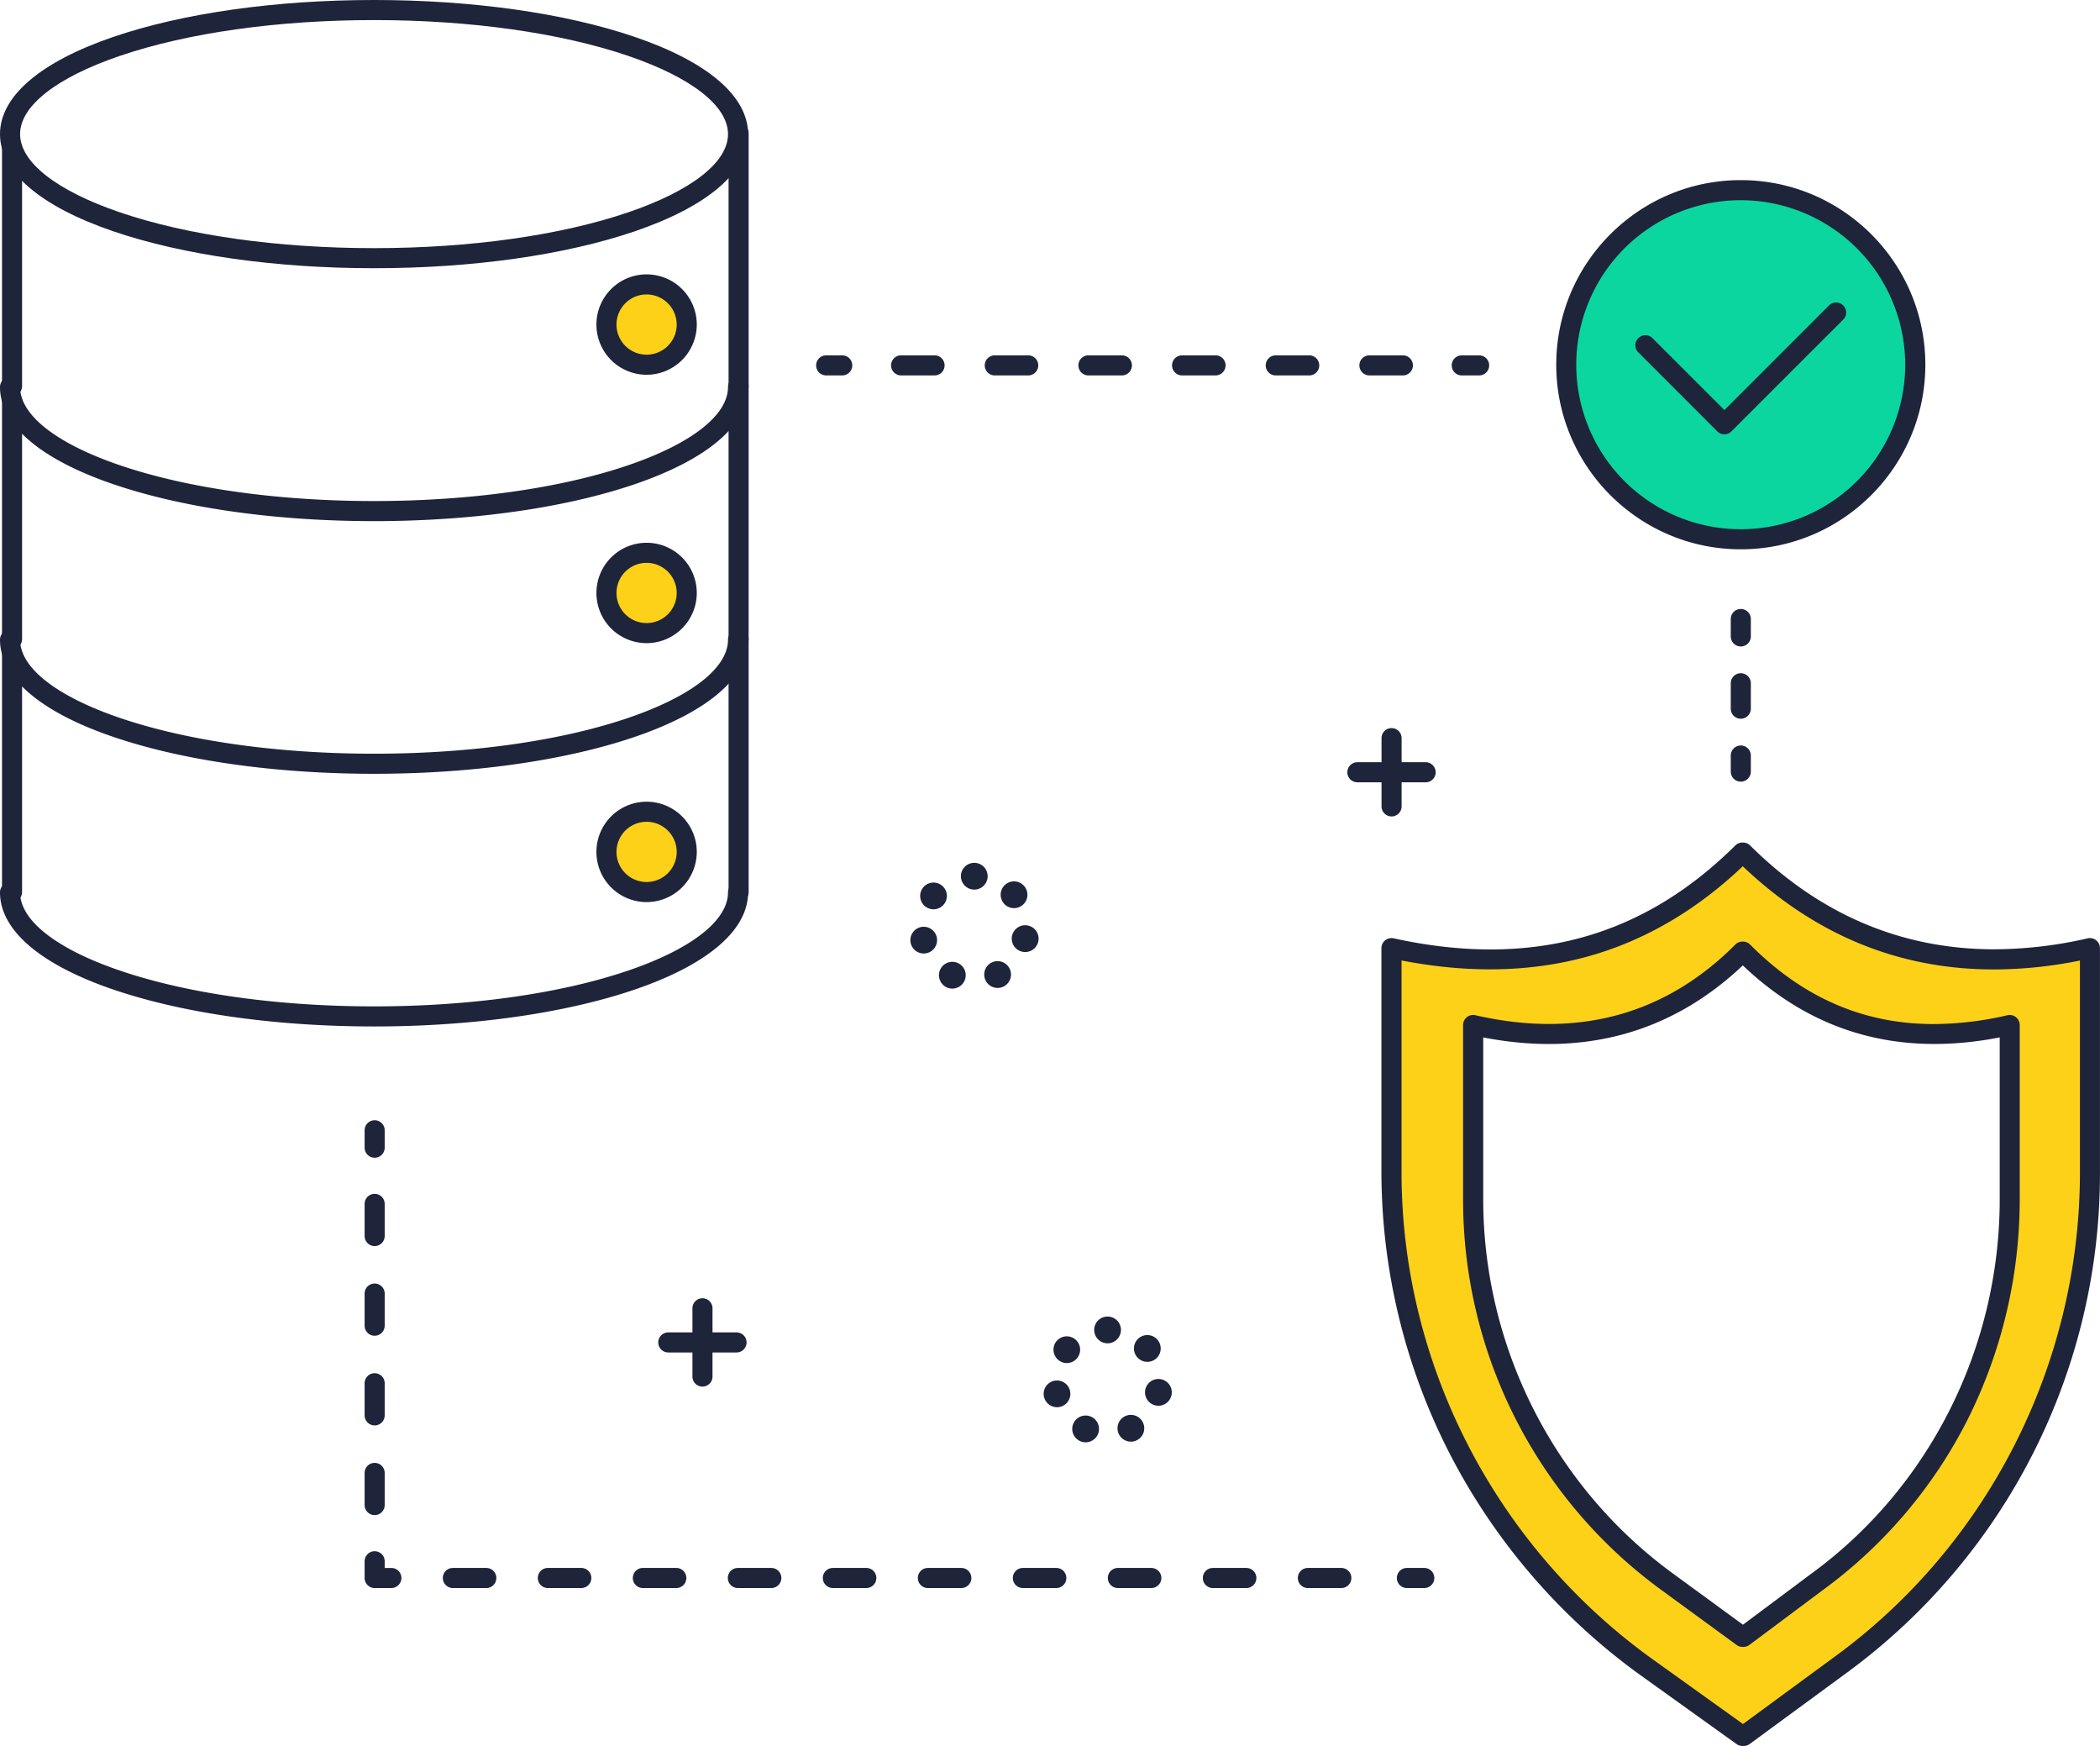 <svg xmlns="http://www.w3.org/2000/svg" viewBox="0 0 1569.45 1304.5">
  <defs>
    <style>
      .cls-1 {
        fill: #0bd69f;
      }

      .cls-2 {
        fill: #fcd118;
      }

      .cls-3 {
        fill: #1e243a;
      }
    </style>
  </defs>
  <title>icone-bases-donnees [Converti]</title>
  <g id="Color">
    <circle class="cls-1" cx="1300.95" cy="272.5" r="130.42"/>
    <path class="cls-2" d="M1302.7,637.5h-.47c-70.58,70-157.78,93.89-262.78,70.9V876c0,145.7,71.08,282.88,188.93,368.56l73.85,53h.9l71.62-53c117.85-85.68,186.7-222.86,186.7-368.56V708.4C1460.45,731.39,1373.27,707.5,1302.7,637.5ZM1501.45,896c0,113.19-52.4,219.77-144,286.33L1303,1223.5h-.71l-56.19-41.16A354,354,0,0,1,1100.45,896V765.84c78,17.86,147,.66,201.79-54.34h.37c54.83,55,120.84,72.2,198.84,54.34Z"/>
    <circle class="cls-2" cx="483.24" cy="242.5" r="30"/>
    <circle class="cls-2" cx="483.24" cy="443.03" r="30"/>
    <circle class="cls-2" cx="483.24" cy="636.5" r="30"/>
  </g>
  <g id="DATA">
    <g>
      <g>
        <path class="cls-3" d="M279.54,200.4c-73.47,0-142.64-9.79-194.78-27.55C30.1,154.22,0,128.42,0,100.2s30.1-54,84.76-72.65C136.9,9.78,206.07,0,279.54,0S422.18,9.78,474.32,27.55C529,46.18,559.08,72,559.08,100.2s-30.1,54-84.76,72.65C422.18,190.61,353,200.4,279.54,200.4Zm0-185.4C207.68,15,140.22,24.5,89.6,41.75,42.19,57.9,15,79.21,15,100.2s27.19,42.29,74.6,58.45c50.62,17.25,118.08,26.75,189.94,26.75s139.32-9.5,189.94-26.75c47.41-16.16,74.6-37.46,74.6-58.45s-27.19-42.3-74.6-58.45C418.86,24.5,351.4,15,279.54,15Z"/>
        <g>
          <path class="cls-3" d="M279.54,389.36c-73.47,0-142.64-9.79-194.78-27.56C30.1,343.18,0,317.38,0,289.16a7.5,7.5,0,0,1,15,0c0,21,27.19,42.29,74.6,58.45,50.62,17.25,118.08,26.75,189.94,26.75s139.32-9.5,189.94-26.75c47.41-16.16,74.6-37.46,74.6-58.45a7.5,7.5,0,1,1,15,0c0,28.22-30.1,54-84.76,72.64C422.18,379.57,353,389.36,279.54,389.36Z"/>
          <path class="cls-3" d="M552,296a7.5,7.5,0,0,1-7.5-7.5V99.5a7.5,7.5,0,0,1,15,0v189A7.5,7.5,0,0,1,552,296Z"/>
          <path class="cls-3" d="M9,296a7.5,7.5,0,0,1-7.5-7.5v-178a7.5,7.5,0,0,1,15,0v178A7.5,7.5,0,0,1,9,296Z"/>
        </g>
        <g>
          <path class="cls-3" d="M279.54,578.14c-73.47,0-142.64-9.79-194.78-27.55C30.1,532,0,506.16,0,477.94a7.5,7.5,0,0,1,15,0c0,21,27.19,42.29,74.6,58.45,50.62,17.25,118.08,26.75,189.94,26.75s139.32-9.5,189.94-26.75c47.41-16.16,74.6-37.46,74.6-58.45a7.5,7.5,0,1,1,15,0c0,28.22-30.1,54-84.76,72.65C422.18,568.35,353,578.14,279.54,578.14Z"/>
          <path class="cls-3" d="M552,485a7.5,7.5,0,0,1-7.5-7.5v-189a7.5,7.5,0,0,1,15,0v189A7.5,7.5,0,0,1,552,485Z"/>
          <path class="cls-3" d="M9,485a7.5,7.5,0,0,1-7.5-7.5v-178a7.5,7.5,0,0,1,15,0v178A7.5,7.5,0,0,1,9,485Z"/>
        </g>
        <g>
          <path class="cls-3" d="M279.54,766.92c-73.47,0-142.64-9.79-194.78-27.55C30.1,720.74,0,694.94,0,666.72a7.5,7.5,0,0,1,15,0c0,21,27.19,42.29,74.6,58.45,50.62,17.25,118.08,26.75,189.94,26.75s139.32-9.5,189.94-26.75c47.41-16.16,74.6-37.46,74.6-58.45a7.5,7.5,0,0,1,15,0c0,28.22-30.1,54-84.76,72.65C422.18,757.13,353,766.92,279.54,766.92Z"/>
          <path class="cls-3" d="M552,674a7.5,7.5,0,0,1-7.5-7.5v-189a7.5,7.5,0,0,1,15,0v189A7.5,7.5,0,0,1,552,674Z"/>
          <path class="cls-3" d="M9,674a7.5,7.5,0,0,1-7.5-7.5v-178a7.5,7.5,0,0,1,15,0v178A7.5,7.5,0,0,1,9,674Z"/>
        </g>
      </g>
      <path class="cls-3" d="M483.24,280a37.5,37.5,0,1,1,37.5-37.5A37.55,37.55,0,0,1,483.24,280Zm0-60a22.5,22.5,0,1,0,22.5,22.5A22.53,22.53,0,0,0,483.24,220Z"/>
      <path class="cls-3" d="M483.24,480.53a37.5,37.5,0,1,1,37.5-37.5A37.55,37.55,0,0,1,483.24,480.53Zm0-60a22.5,22.5,0,1,0,22.5,22.5A22.53,22.53,0,0,0,483.24,420.53Z"/>
      <path class="cls-3" d="M483.24,674a37.5,37.5,0,1,1,37.5-37.5A37.55,37.55,0,0,1,483.24,674Zm0-60a22.5,22.5,0,1,0,22.5,22.5A22.53,22.53,0,0,0,483.24,614Z"/>
    </g>
    <g>
      <path class="cls-3" d="M1303.13,1304.5h-.9a7.51,7.51,0,0,1-4.37-1.4l-73.6-52.74a469.07,469.07,0,0,1-140.84-164.31,461.93,461.93,0,0,1-51-210.09V708.4a7.5,7.5,0,0,1,9.1-7.33c102.21,22.38,185.75-.32,255.39-69.39a7.5,7.5,0,0,1,5.29-2.18h.47a7.48,7.48,0,0,1,5.28,2.18c52,51.63,113.23,77.58,182.48,77.59a316,316,0,0,0,69.83-8.19,7.51,7.51,0,0,1,9.16,7.32V876a462.26,462.26,0,0,1-190,374.37l-71.84,52.72A7.53,7.53,0,0,1,1303.13,1304.5ZM1047.45,717.61V876c0,142.34,69.38,277.76,185.59,362.24l69.59,49.86,67.93-49.84c115.15-83.71,183.89-219.13,183.89-362.26V717.67a326,326,0,0,1-64.36,6.65c-70.86,0-133.72-25.78-187.63-77.09-34.92,33.22-74.08,55.94-116.48,67.57C1143.83,726.37,1097.45,727.31,1047.45,717.61Z"/>
      <path class="cls-3" d="M1303,1230.5h-.71a7.47,7.47,0,0,1-4.42-1.45l-56-40.91A360.79,360.79,0,0,1,1093.45,896V765.84a7.49,7.49,0,0,1,9.17-7.31c76.53,17.52,141.9-.25,194.31-52.82a7.48,7.48,0,0,1,5.31-2.21h.37a7.48,7.48,0,0,1,5.31,2.21c39.63,39.75,84.88,59.42,137.26,59.42a247.09,247.09,0,0,0,55.09-6.6,7.5,7.5,0,0,1,9.18,7.31V896a367.2,367.2,0,0,1-38.57,163.89,357.15,357.15,0,0,1-108.73,128.25L1307.43,1229A7.47,7.47,0,0,1,1303,1230.5Zm-194.5-455.4V896c0,110.58,53.18,215.25,142.26,280l51.84,37.91,50.71-37.85c88.43-64.29,141.19-169,141.19-280.07V775.1q-112.5,21.87-192-53.8c-26.82,25.42-57.13,42.8-90.19,51.68C1180.19,781.6,1145.45,782.31,1108.45,775.1Z"/>
    </g>
    <g>
      <path class="cls-3" d="M1288.72,324.49a7.47,7.47,0,0,1-5.3-2.2l-59-59A7.5,7.5,0,1,1,1235,252.65l53.73,53.73,78.18-78.18a7.5,7.5,0,0,1,10.61,10.61L1294,322.29A7.47,7.47,0,0,1,1288.72,324.49Z"/>
      <path class="cls-3" d="M1301,410.42c-76,0-137.93-61.87-137.93-137.92S1224.9,134.58,1301,134.58s137.92,61.87,137.92,137.92S1377,410.42,1301,410.42Zm0-260.84A122.92,122.92,0,1,0,1423.87,272.5,123.07,123.07,0,0,0,1301,149.58Z"/>
    </g>
    <g>
      <path class="cls-3" d="M280,865a7.5,7.5,0,0,1-7.5-7.5v-13a7.5,7.5,0,0,1,15,0v13A7.5,7.5,0,0,1,280,865Z"/>
      <path class="cls-3" d="M280,1132a7.5,7.5,0,0,1-7.5-7.5v-24a7.5,7.5,0,0,1,15,0v24A7.5,7.5,0,0,1,280,1132Zm0-67a7.5,7.5,0,0,1-7.5-7.5v-24a7.5,7.5,0,0,1,15,0v24A7.5,7.5,0,0,1,280,1065Zm0-67a7.5,7.5,0,0,1-7.5-7.5v-24a7.5,7.5,0,0,1,15,0v24A7.5,7.5,0,0,1,280,998Zm0-67a7.5,7.5,0,0,1-7.5-7.5v-24a7.5,7.5,0,0,1,15,0v24A7.5,7.5,0,0,1,280,931Z"/>
      <path class="cls-3" d="M292.45,1186.5H280a7.5,7.5,0,0,1-7.5-7.5v-12.5a7.5,7.5,0,0,1,15,0v5h5a7.5,7.5,0,1,1,0,15Z"/>
      <path class="cls-3" d="M1002.45,1186.5h-25a7.5,7.5,0,1,1,0-15h25a7.5,7.5,0,0,1,0,15Zm-71,0h-25a7.5,7.5,0,1,1,0-15h25a7.5,7.5,0,0,1,0,15Zm-71,0h-25a7.5,7.5,0,0,1,0-15h25a7.5,7.5,0,0,1,0,15Zm-71,0h-25a7.5,7.5,0,0,1,0-15h25a7.5,7.5,0,0,1,0,15Zm-71,0h-25a7.5,7.5,0,0,1,0-15h25a7.5,7.5,0,0,1,0,15Zm-71,0h-25a7.5,7.5,0,0,1,0-15h25a7.5,7.5,0,0,1,0,15Zm-71,0h-25a7.5,7.5,0,0,1,0-15h25a7.5,7.5,0,0,1,0,15Zm-71,0h-25a7.5,7.5,0,0,1,0-15h25a7.5,7.5,0,1,1,0,15Zm-71,0h-25a7.5,7.5,0,0,1,0-15h25a7.5,7.5,0,1,1,0,15Zm-71,0h-25a7.5,7.5,0,0,1,0-15h25a7.5,7.5,0,1,1,0,15Z"/>
      <path class="cls-3" d="M1064.45,1186.5h-13a7.5,7.5,0,1,1,0-15h13a7.5,7.5,0,0,1,0,15Z"/>
    </g>
    <g>
      <path class="cls-3" d="M1301,584a7.5,7.5,0,0,1-7.5-7.5v-12a7.5,7.5,0,0,1,15,0v12A7.5,7.5,0,0,1,1301,584Z"/>
      <path class="cls-3" d="M1301,537a7.5,7.5,0,0,1-7.5-7.5v-19a7.5,7.5,0,0,1,15,0v19A7.5,7.5,0,0,1,1301,537Z"/>
      <path class="cls-3" d="M1301,483a7.5,7.5,0,0,1-7.5-7.5v-13a7.5,7.5,0,0,1,15,0v13A7.5,7.5,0,0,1,1301,483Z"/>
    </g>
    <g>
      <path class="cls-3" d="M1105.45,280.5h-13a7.5,7.5,0,0,1,0-15h13a7.5,7.5,0,0,1,0,15Z"/>
      <path class="cls-3" d="M1048.45,280.5h-25a7.5,7.5,0,0,1,0-15h25a7.5,7.5,0,0,1,0,15Zm-70,0h-25a7.5,7.5,0,0,1,0-15h25a7.5,7.5,0,0,1,0,15Zm-70,0h-25a7.5,7.5,0,0,1,0-15h25a7.5,7.5,0,0,1,0,15Zm-70,0h-25a7.5,7.5,0,0,1,0-15h25a7.5,7.5,0,0,1,0,15Zm-70,0h-25a7.5,7.5,0,0,1,0-15h25a7.5,7.5,0,0,1,0,15Zm-70,0h-25a7.5,7.5,0,0,1,0-15h25a7.5,7.5,0,0,1,0,15Z"/>
      <path class="cls-3" d="M629.45,280.5h-12a7.5,7.5,0,0,1,0-15h12a7.5,7.5,0,0,1,0,15Z"/>
    </g>
    <path class="cls-3" d="M807.12,1076.68a10,10,0,0,1-4.83-13.29h0a10,10,0,0,1,13.3-4.83h0a10,10,0,0,1,4.82,13.29h0a10,10,0,0,1-9.06,5.77h0A10,10,0,0,1,807.12,1076.68Zm29.12-5.06a10,10,0,0,1,4.44-13.42h0a10,10,0,0,1,13.42,4.43h0a10,10,0,0,1-4.43,13.43h0a9.87,9.87,0,0,1-4.48,1.07h0A10,10,0,0,1,836.24,1071.62Zm-56-27.93a10,10,0,0,1,7.44-12h0a10,10,0,0,1,12,7.44h0a10,10,0,0,1-7.44,12h0a10.1,10.1,0,0,1-2.3.27h0A10,10,0,0,1,780.26,1043.69Zm83.49,6.4a10,10,0,0,1-7.78-11.81h0a10,10,0,0,1,11.8-7.78h0a10,10,0,0,1,7.78,11.81h0a10,10,0,0,1-9.78,8h0A10,10,0,0,1,863.75,1050.09Zm-72.63-33.87a10,10,0,0,1-1.64-14h0a10,10,0,0,1,14-1.64h0a10,10,0,0,1,1.63,14.05h0a10,10,0,0,1-7.85,3.79h0A9.89,9.89,0,0,1,791.12,1016.22Zm58.7-2.28a10,10,0,0,1,1.23-14.09h0a10,10,0,0,1,14.09,1.23h0a10,10,0,0,1-1.23,14.09h0a10,10,0,0,1-6.43,2.34h0A10,10,0,0,1,849.82,1013.94Zm-32.06-20.29a10,10,0,0,1,10-10h0a10,10,0,0,1,10,10h0a10,10,0,0,1-10,10h0A10,10,0,0,1,817.76,993.65Z"/>
    <path class="cls-3" d="M707.51,737.69h0a10,10,0,0,1-4.83-13.3h0a10,10,0,0,1,13.3-4.82h0a10,10,0,0,1,4.82,13.29h0a10,10,0,0,1-9.06,5.77h0A10,10,0,0,1,707.51,737.69Zm29.12-5.06a10,10,0,0,1,4.44-13.43h0a10,10,0,0,1,13.43,4.44h0a10,10,0,0,1-4.44,13.43h0a10,10,0,0,1-4.49,1.07h0A10,10,0,0,1,736.63,732.63Zm-56-27.93a10,10,0,0,1,7.44-12h0a10,10,0,0,1,12,7.44h0a10,10,0,0,1-7.44,12h0a10.1,10.1,0,0,1-2.3.27h0A10,10,0,0,1,680.65,704.7Zm83.49,6.4a10,10,0,0,1-7.78-11.81h0a10,10,0,0,1,11.81-7.78h0A10,10,0,0,1,776,703.32h0a10,10,0,0,1-9.78,8h0A10,10,0,0,1,764.14,711.1Zm-72.63-33.87a10,10,0,0,1-1.64-14.05h0a10,10,0,0,1,14-1.63h0a10,10,0,0,1,1.63,14.05h0a10,10,0,0,1-7.84,3.79h0A9.9,9.9,0,0,1,691.51,677.23Zm58.7-2.28a10,10,0,0,1,1.23-14.09h0a10,10,0,0,1,14.09,1.23h0a10,10,0,0,1-1.23,14.09h0a10,10,0,0,1-6.42,2.34h0A10,10,0,0,1,750.21,675Zm-32.06-20.29a10,10,0,0,1,10-10h0a10,10,0,0,1,10,10h0a10,10,0,0,1-10,10h0A10,10,0,0,1,718.15,654.66Z"/>
    <g>
      <path class="cls-3" d="M525,1036a7.5,7.5,0,0,1-7.5-7.5v-51a7.5,7.5,0,0,1,15,0v51A7.5,7.5,0,0,1,525,1036Z"/>
      <path class="cls-3" d="M550.45,1010.5h-51a7.5,7.5,0,0,1,0-15h51a7.5,7.5,0,0,1,0,15Z"/>
    </g>
    <g>
      <path class="cls-3" d="M1040,610a7.5,7.5,0,0,1-7.5-7.5v-51a7.5,7.5,0,0,1,15,0v51A7.5,7.5,0,0,1,1040,610Z"/>
      <path class="cls-3" d="M1065.45,584.5h-51a7.5,7.5,0,0,1,0-15h51a7.5,7.5,0,0,1,0,15Z"/>
    </g>
  </g>
</svg>
